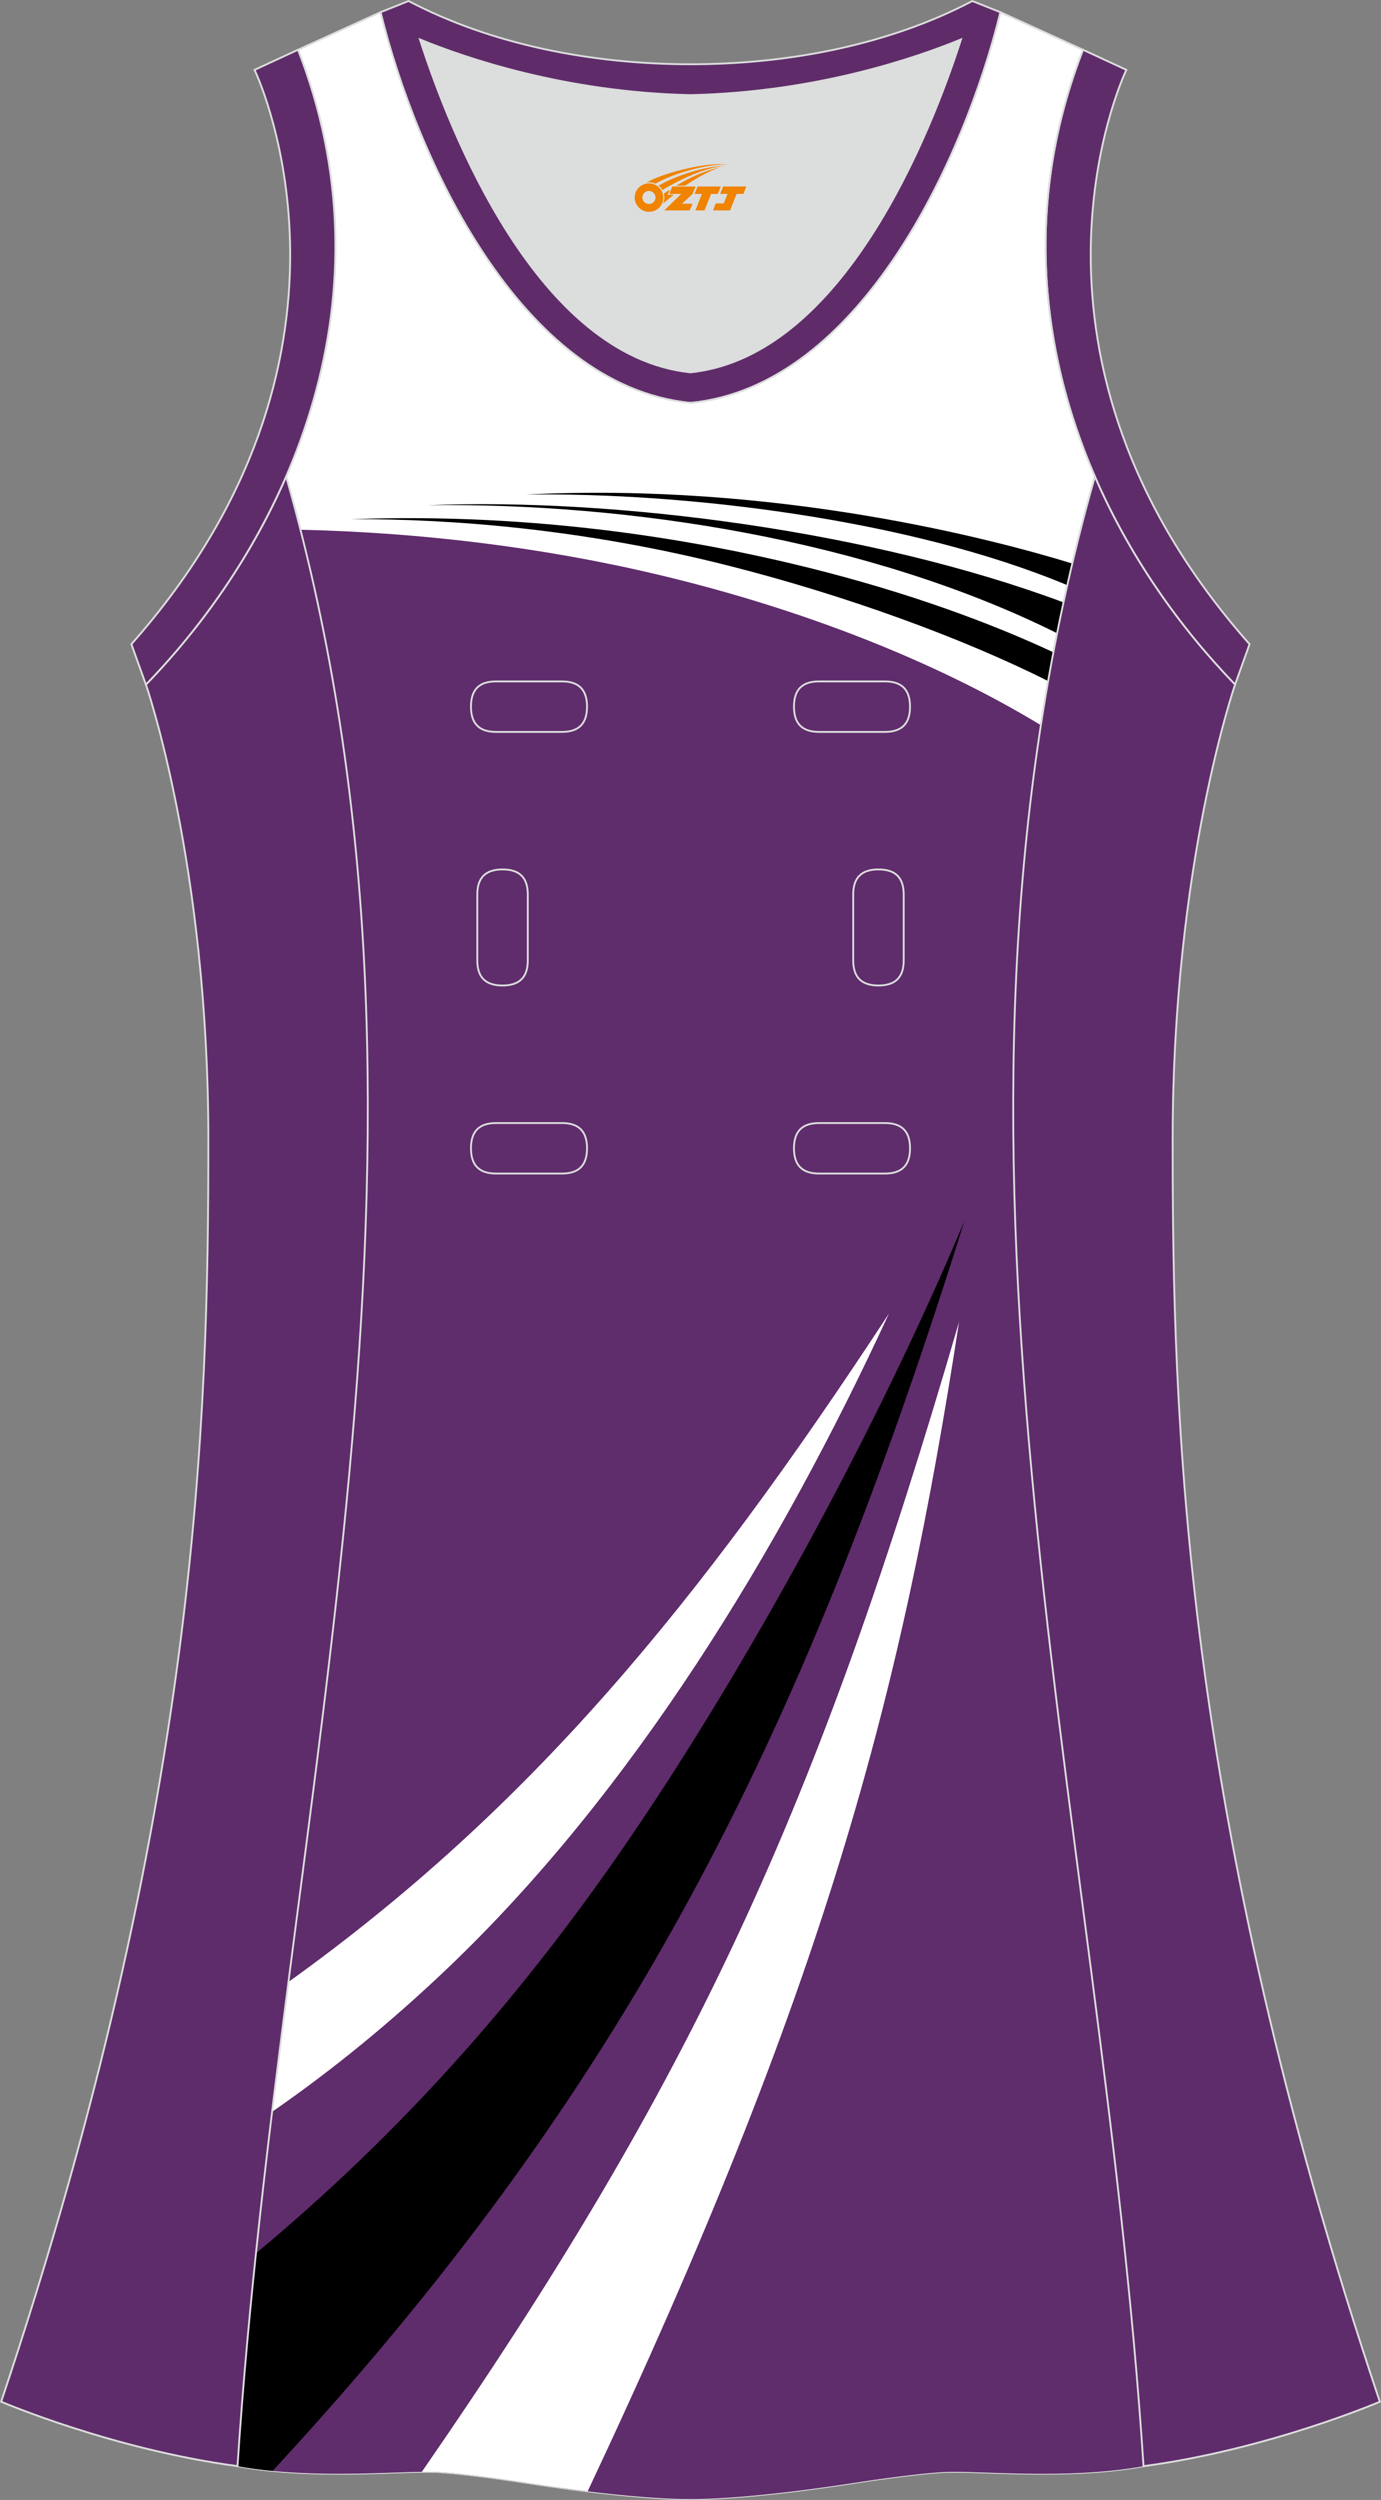 <?xml version="1.0" encoding="utf-8"?>
<!-- Generator: Adobe Illustrator 24.0.1, SVG Export Plug-In . SVG Version: 6.00 Build 0)  -->
<svg xmlns="http://www.w3.org/2000/svg" xmlns:xlink="http://www.w3.org/1999/xlink" version="1.1" id="图层_1" x="0px" y="0px" width="297.02px" height="537.6px" viewBox="0 0 297.01 537.59" enable-background="new 0 0 297.01 537.59" xml:space="preserve">
<rect x="0" y="0" width="297.01" height="537.59" fill="#808080" stroke="none"/>
<g>
	<path fill="#5F2C6A" stroke="#DCDDDD" stroke-width="0.4" stroke-miterlimit="22.926" d="M232.91,10.7   c-20.31,52.13,0.51,103.25,32.71,136.52l3.12-8.7C214.23,76.98,241,17.54,242.25,15.03L232.91,10.7z"/>
	<path fill="#DCDDDD" d="M90.32,8.49c6.35,19.73,25.2,68.13,58.18,71.59c32.98-3.46,51.83-51.87,58.18-71.59   c-9.72,3.99-31.2,11.39-58.18,11.98C121.52,19.87,100.04,12.48,90.32,8.49z"/>
	<path fill="#5F2C69" stroke="#DCDDDD" stroke-width="0.4" stroke-miterlimit="22.926" d="M81.83,2.63   c7.69,31.39,30.1,80.3,66.52,84.01c0.05,0,0.1-0.01,0.15-0.01c0.05,0,0.1,0.01,0.15,0.01c36.42-3.71,58.83-52.62,66.52-84.01   l-6.05-2.41c-17.68,9.28-39.1,13.6-60.63,13.6c-21.52-0.01-42.94-4.32-60.62-13.6L81.83,2.63L81.83,2.63L81.83,2.63z M148.5,80.07   C115.52,76.61,96.67,28.2,90.32,8.48c9.72,3.99,31.2,11.39,58.18,11.98c26.98-0.59,48.46-7.98,58.18-11.98   C200.33,28.21,181.49,76.61,148.5,80.07z"/>
	<path fill="#FFFFFF" stroke="#DCDDDD" stroke-width="0.4" stroke-miterlimit="22.926" d="M148.5,537.39   c0,0,10.9,0.27,34.98-3.45c0,0,12.74-2.03,19.79-2.38c7.05-0.34,26.09,1.74,42.67-1.25c-9.3-142.69-51.35-284.14-10.46-427.83   c-11.94-27.53-15.15-59.46-2.56-91.78l-17.74-8.08c-7.69,31.39-30.1,80.3-66.52,84.01l-0.15-0.01l-0.15,0.01   c-36.42-3.71-58.83-52.62-66.52-84.01L64.09,10.7c12.59,32.32,9.37,64.25-2.56,91.78c40.88,143.69-1.16,285.14-10.46,427.83   c16.57,2.99,35.62,0.91,42.67,1.25s19.79,2.38,19.79,2.38C137.6,537.67,148.5,537.39,148.5,537.39z"/>
	<path fill="#5F2C6C" d="M64.59,113.92c25.7,0.56,52.27,3.77,77.25,9.73c30.88,7.36,59.48,18.64,82.02,32.29   c-19.32,125.4,13.94,249.41,22.08,374.38c-16.57,3-35.62,0.91-42.67,1.25c-7.05,0.35-19.79,2.38-19.79,2.38   c-24.08,3.72-34.98,3.45-34.98,3.45s-10.9,0.28-34.98-3.45c0,0-12.74-2.03-19.79-2.38s-26.1,1.74-42.67-1.25   C60.11,391.41,100.18,253.68,64.59,113.92z"/>
	<path d="M75.55,111.65c21.46-0.11,49.94,2.11,80.89,9.93c25.23,6.37,50.6,15.63,68.99,24.88c0.36-2.06,0.74-4.12,1.13-6.18   c-11.06-5.18-27.33-11.6-48.43-17.12C151.12,116.1,115.54,110.17,75.55,111.65z"/>
	<path d="M91.95,108.64c43.08-0.57,94.89,7.36,135.4,27.53c0.44-2.21,0.9-4.42,1.38-6.63C187.58,114.18,132.37,107.01,91.95,108.64z   "/>
	<path d="M113.13,106.35c34.5-0.5,82.63,5.37,116.42,19.49c0.35-1.55,0.7-3.1,1.07-4.66C213.44,115.91,166.86,103.64,113.13,106.35z   "/>
	<path fill="#FFFFFF" d="M62.01,426.22c51.85-37.19,88.16-81.13,129.18-143.76c-23.64,51.24-55.23,102.94-94.91,140.77   c-11.97,11.41-24.59,21.78-37.78,30.9C59.63,444.83,60.81,435.52,62.01,426.22z"/>
	<path d="M55.03,484.57c31.13-25.92,55.8-53.86,77.79-85.47c26.81-38.54,55.87-91.85,74.58-136.51   c-35.38,113.07-73.39,187.22-148.77,268.75c-2.55-0.25-5.08-0.58-7.57-1.03C52.05,515.05,53.43,499.81,55.03,484.57z"/>
	<path fill="#FFFFFF" d="M90.73,531.53c58.31-84.32,85-142.34,115.54-247.31c-12.4,80.59-28.83,143.09-79.88,251.5   c-3.78-0.46-8.06-1.04-12.87-1.78c0,0-12.74-2.03-19.79-2.38C92.89,531.53,91.88,531.52,90.73,531.53z"/>
	<path fill="#5F2C6B" stroke="#DCDDDD" stroke-width="0.4" stroke-miterlimit="22.926" d="M31.38,147.2   c0,0,13.43,38.68,13.43,97.97S42.84,389.36,0.25,516.46c0,0,24.02,10.29,50.83,13.85c9.3-142.69,51.34-284.14,10.46-427.83   C54.21,119.35,43.62,134.57,31.38,147.2z"/>
	<path fill="#5F2C6B" stroke="#DCDDDD" stroke-width="0.4" stroke-miterlimit="22.926" d="M265.63,147.21   c0,0-13.43,38.68-13.43,97.97s1.97,144.19,44.56,271.29c0,0-24.02,10.29-50.82,13.85c-9.3-142.69-51.35-284.14-10.46-427.83   C242.79,119.35,253.39,134.57,265.63,147.21z"/>
	<path fill="#5F2C6A" stroke="#DCDDDD" stroke-width="0.4" stroke-miterlimit="22.926" d="M64.09,10.7   c20.31,52.13-0.51,103.25-32.71,136.52l-3.12-8.7C82.76,76.98,55.99,17.54,54.74,15.03L64.09,10.7z"/>
	
	<g>
		<path fill="none" stroke="#DCDDDD" stroke-width="0.4" stroke-miterlimit="22.926" d="M176.16,146.53c-3.64,0-5.4,1.77-5.4,5.43    c0,3.65,1.77,5.43,5.4,5.43h14.16c3.64,0,5.4-1.78,5.4-5.43s-1.77-5.43-5.4-5.43H176.16z"/>
		<path fill="none" stroke="#DCDDDD" stroke-width="0.4" stroke-miterlimit="22.926" d="M106.69,146.53c-3.64,0-5.4,1.77-5.4,5.43    c0,3.65,1.77,5.43,5.4,5.43h14.16c3.64,0,5.4-1.78,5.4-5.43s-1.77-5.43-5.4-5.43H106.69z"/>
		<path fill="none" stroke="#DCDDDD" stroke-width="0.4" stroke-miterlimit="22.926" d="M176.16,241.5c-3.64,0-5.4,1.78-5.4,5.43    s1.77,5.43,5.4,5.43h14.16c3.64,0,5.4-1.78,5.4-5.43s-1.77-5.43-5.4-5.43H176.16z"/>
		<path fill="none" stroke="#DCDDDD" stroke-width="0.4" stroke-miterlimit="22.926" d="M106.69,241.5c-3.64,0-5.4,1.78-5.4,5.43    s1.77,5.43,5.4,5.43h14.16c3.64,0,5.4-1.78,5.4-5.43s-1.77-5.43-5.4-5.43H106.69z"/>
		<path fill="none" stroke="#DCDDDD" stroke-width="0.4" stroke-miterlimit="22.926" d="M102.65,206.52c0,3.64,1.77,5.4,5.43,5.4    c3.65,0,5.43-1.77,5.43-5.4v-14.16c0-3.64-1.78-5.4-5.43-5.4s-5.43,1.77-5.43,5.4V206.52z"/>
		<path fill="none" stroke="#DCDDDD" stroke-width="0.4" stroke-miterlimit="22.926" d="M194.36,192.36c0-3.64-1.78-5.4-5.43-5.4    s-5.43,1.77-5.43,5.4v14.16c0,3.64,1.78,5.4,5.43,5.4s5.43-1.77,5.43-5.4V192.36z"/>
	</g>
</g>
<g id="图层_x0020_1">
	<path fill="#F08300" d="M136.68,43.51c0.416,1.136,1.472,1.984,2.752,2.032c0.144,0,0.304,0,0.448-0.016h0.016   c0.016,0,0.064,0,0.128-0.016c0.032,0,0.048-0.016,0.08-0.016c0.064-0.016,0.144-0.032,0.224-0.048c0.016,0,0.016,0,0.032,0   c0.192-0.048,0.4-0.112,0.576-0.208c0.192-0.096,0.4-0.224,0.608-0.384c0.672-0.56,1.104-1.408,1.104-2.352   c0-0.224-0.032-0.448-0.08-0.672l0,0C142.52,41.63,142.47,41.46,142.39,41.28C141.92,40.19,140.84,39.43,139.57,39.43C137.88,39.43,136.5,40.8,136.5,42.5C136.5,42.85,136.56,43.19,136.68,43.51L136.68,43.51L136.68,43.51z M140.98,42.53L140.98,42.53C140.95,43.31,140.29,43.91,139.51,43.87C138.72,43.84,138.13,43.19,138.16,42.4c0.032-0.784,0.688-1.376,1.472-1.344   C140.4,41.09,141.01,41.76,140.98,42.53L140.98,42.53z"/>
	<polygon fill="#F08300" points="155.01,40.11 ,154.37,41.7 ,152.93,41.7 ,151.51,45.25 ,149.56,45.25 ,150.96,41.7 ,149.38,41.7    ,150.02,40.11"/>
	<path fill="#F08300" d="M156.98,35.38c-1.008-0.096-3.024-0.144-5.056,0.112c-2.416,0.304-5.152,0.912-7.616,1.664   C142.26,37.76,140.39,38.48,139.04,39.25C139.24,39.22,139.43,39.2,139.62,39.2c0.48,0,0.944,0.112,1.36,0.288   C145.08,37.17,152.28,35.12,156.98,35.38L156.98,35.38L156.98,35.38z"/>
	<path fill="#F08300" d="M142.45,40.85c4-2.368,8.88-4.672,13.488-5.248c-4.608,0.288-10.224,2-14.288,4.304   C141.97,40.16,142.24,40.48,142.45,40.85C142.45,40.85,142.45,40.85,142.45,40.85z"/>
	<polygon fill="#F08300" points="160.5,40.11 ,159.88,41.7 ,158.42,41.7 ,157.01,45.25 ,156.55,45.25 ,155.04,45.25 ,153.35,45.25    ,153.94,43.75 ,155.65,43.75 ,156.47,41.7 ,154.88,41.7 ,155.52,40.11"/>
	<polygon fill="#F08300" points="149.59,40.11 ,148.95,41.7 ,146.66,43.81 ,148.92,43.81 ,148.34,45.25 ,142.85,45.25 ,146.52,41.7    ,143.94,41.7 ,144.58,40.11"/>
	<path fill="#F08300" d="M154.87,35.97c-3.376,0.752-6.464,2.192-9.424,3.952h1.888C149.76,38.35,152.1,36.92,154.87,35.97z    M144.07,40.79C143.44,41.17,143.38,41.22,142.77,41.63c0.064,0.256,0.112,0.544,0.112,0.816c0,0.496-0.112,0.976-0.32,1.392   c0.176-0.16,0.32-0.304,0.432-0.4c0.272-0.24,0.768-0.64,1.6-1.296l0.32-0.256H143.59l0,0L144.07,40.79L144.07,40.79L144.07,40.79z"/>
</g>
</svg>
